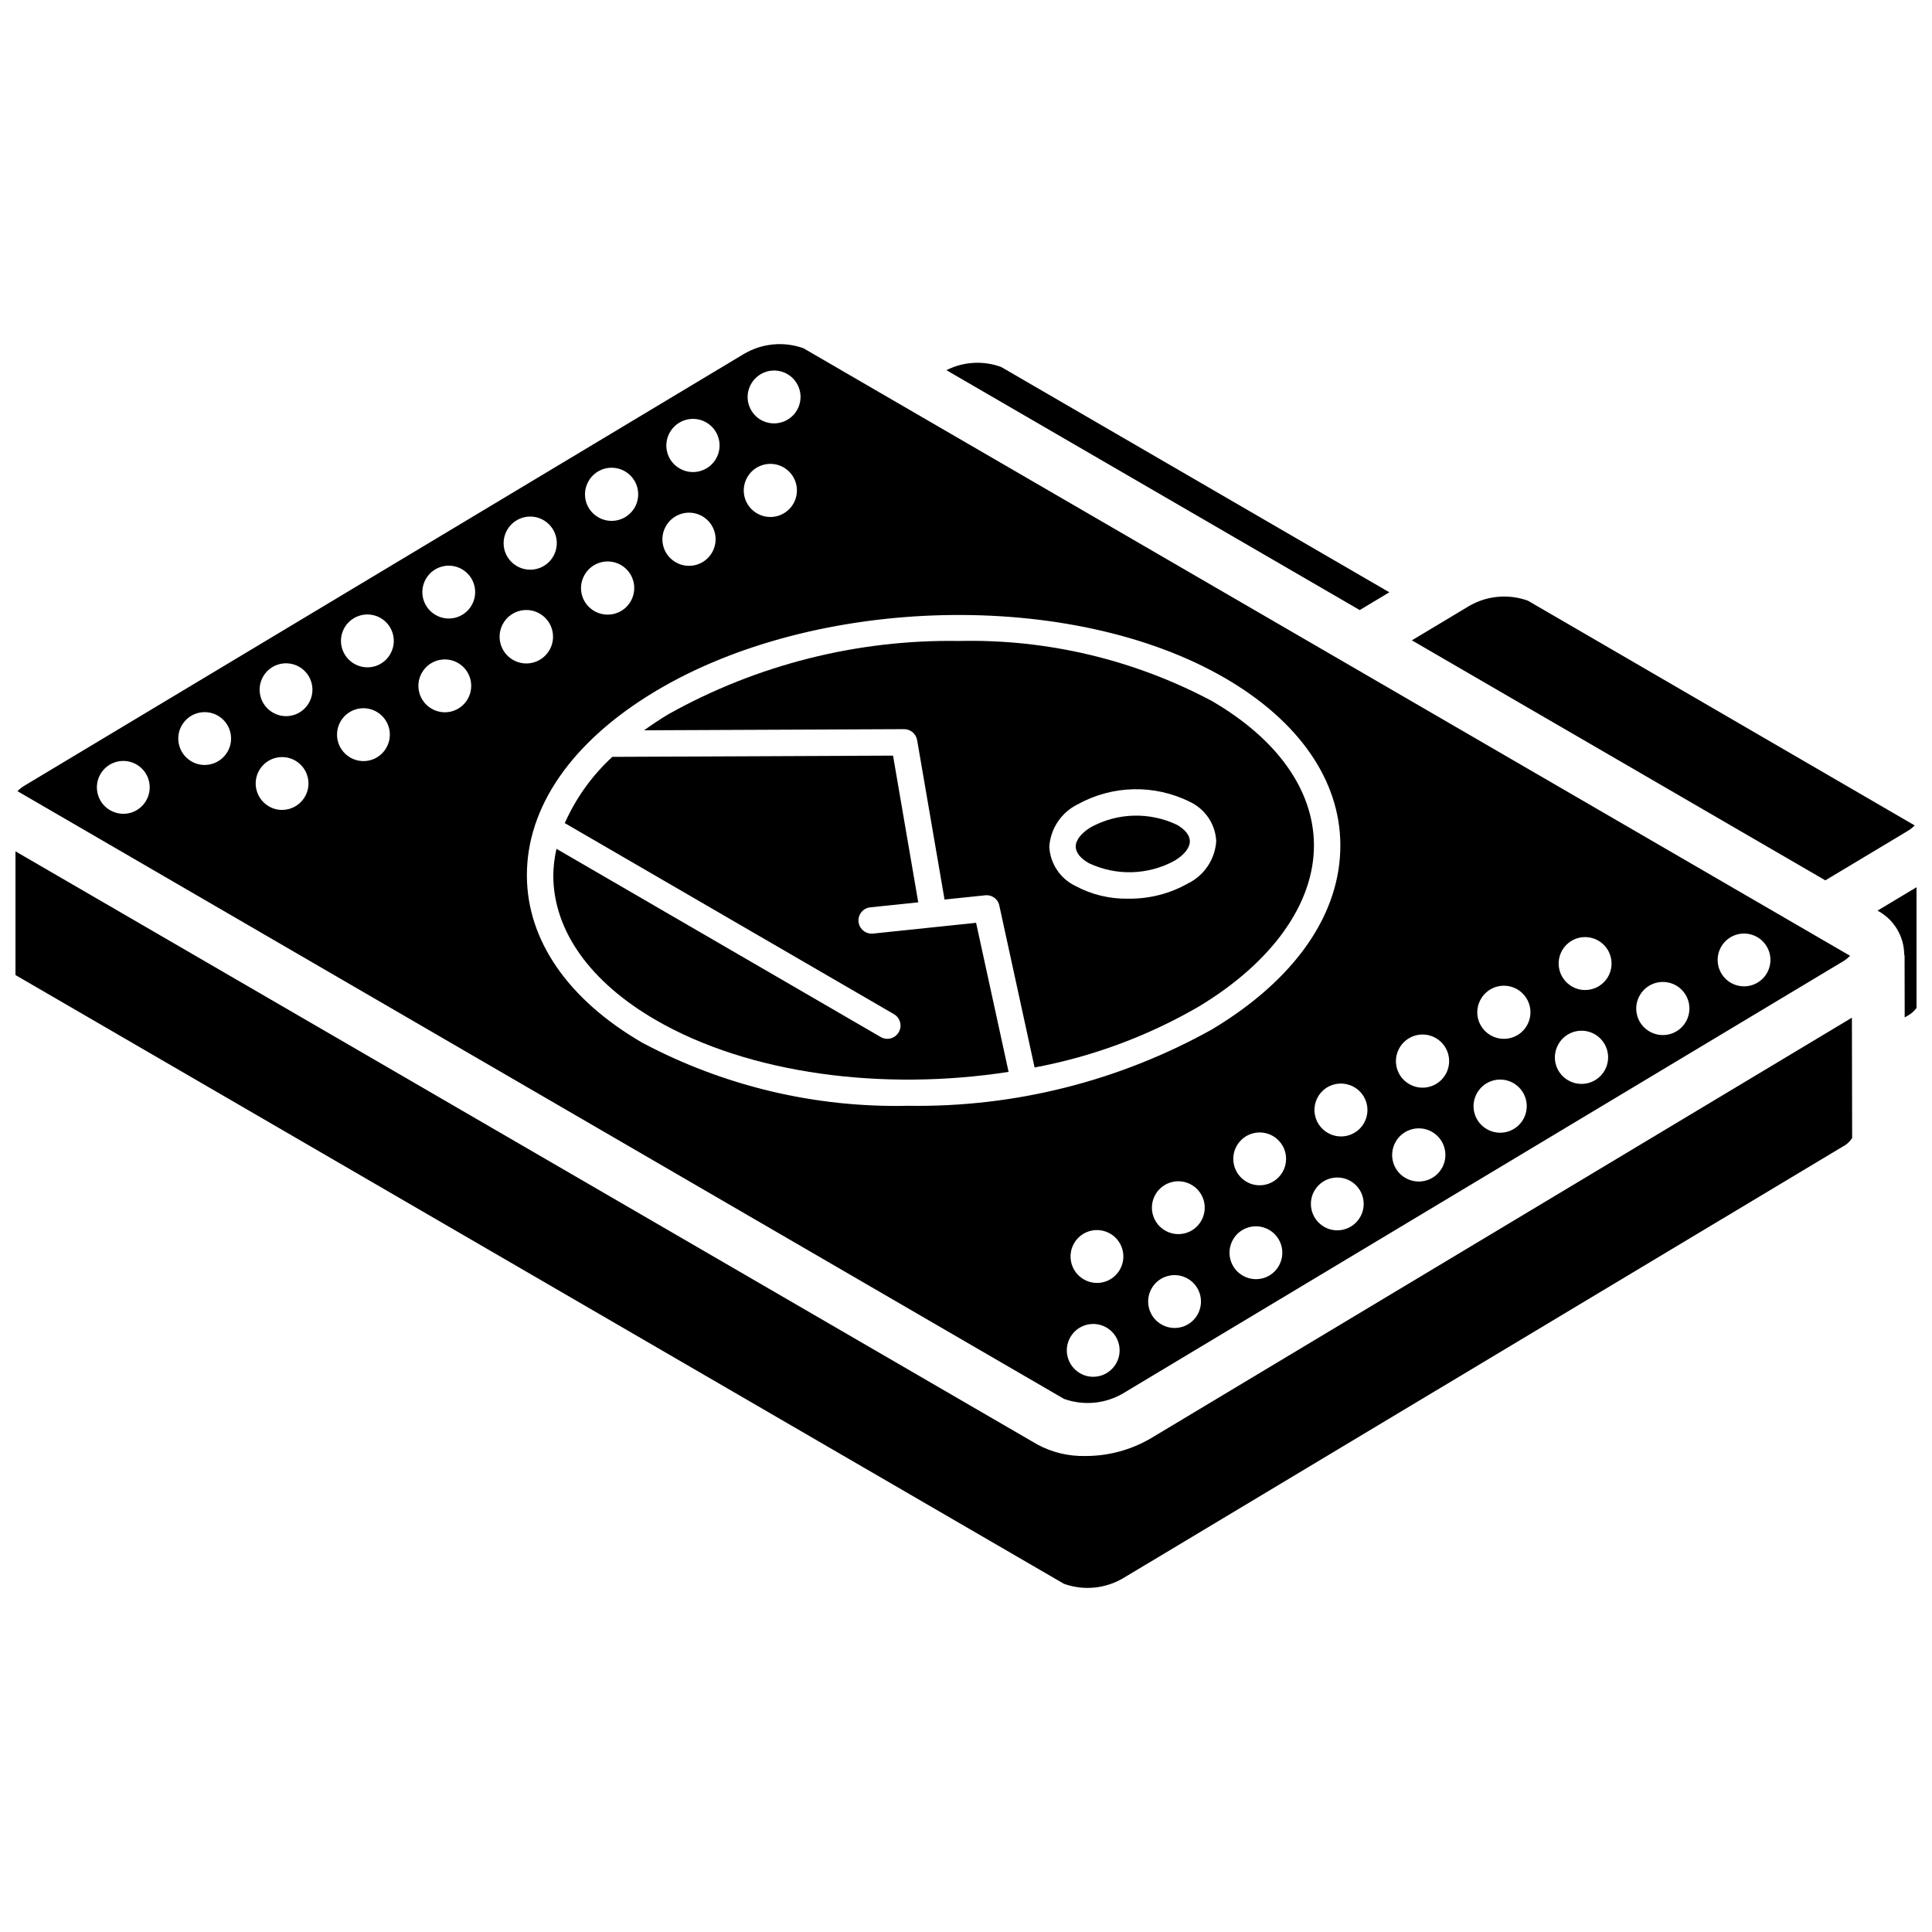 <?xml version="1.0" encoding="UTF-8"?>
<!-- Uploaded to: ICON Repo, www.iconrepo.com, Generator: ICON Repo Mixer Tools -->
<svg width="800px" height="800px" version="1.1" viewBox="144 144 512 512" xmlns="http://www.w3.org/2000/svg">
 <defs>
  <clipPath id="d">
   <path d="m148.09 369h486.91v196h-486.91z"/>
  </clipPath>
  <clipPath id="c">
   <path d="m641 379h10.902v35h-10.902z"/>
  </clipPath>
  <clipPath id="b">
   <path d="m518 302h133.9v76h-133.9z"/>
  </clipPath>
  <clipPath id="a">
   <path d="m148.09 235h486.91v281h-486.91z"/>
  </clipPath>
 </defs>
 <path d="m455.92 362.59c-7.25-3.453-15.711-3.234-22.77 0.594-2.602 1.559-4.086 3.449-4.07 5.188 0.004 1.531 1.215 3.066 3.402 4.34 7.246 3.461 15.715 3.234 22.766-0.602 2.606-1.559 4.09-3.453 4.074-5.188-0.008-1.523-1.215-3.07-3.402-4.332z"/>
 <path d="m507.85 303.56 4.332-2.598-102.86-59.707c-4.742-1.742-9.996-1.434-14.508 0.848l109.52 63.57z"/>
 <path d="m492.21 367.84c-0.109-14.484-9.727-28.008-27.09-38.09-20.613-10.957-43.695-16.426-67.035-15.887-26.875-0.414-53.387 6.266-76.859 19.359-2.309 1.383-4.473 2.832-6.543 4.316l68.902-0.305h0.016c1.703 0 3.156 1.227 3.449 2.902l7.266 42.254 10.742-1.121c1.781-0.223 3.43 0.973 3.777 2.731l9.344 42.891c15.285-2.852 29.973-8.297 43.422-16.094 19.559-11.742 30.719-27.398 30.609-42.957zm-33.363 10.27c-4.828 2.727-10.289 4.121-15.832 4.047-4.898 0.102-9.734-1.066-14.051-3.391-4.008-1.938-6.644-5.898-6.887-10.344 0.309-4.809 3.148-9.086 7.461-11.234h0.008c9.242-5.144 20.426-5.387 29.883-0.648 4.008 1.934 6.648 5.894 6.887 10.34-0.305 4.809-3.148 9.09-7.469 11.23z"/>
 <path d="m375.36 391.41c-1.914 0.184-3.625-1.203-3.84-3.117-0.098-0.922 0.176-1.848 0.758-2.566 0.586-0.723 1.434-1.18 2.359-1.273l12.707-1.328-6.68-38.879-74.391 0.328c-5.356 4.93-9.645 10.906-12.605 17.555l87.234 50.633c1.672 0.973 2.238 3.113 1.27 4.785s-3.109 2.242-4.781 1.27l-85.922-49.871c-0.543 2.371-0.828 4.797-0.844 7.231 0.105 14.488 9.719 28.012 27.082 38.09 24.914 14.465 60.52 18.918 93.578 13.789l-8.613-39.504z"/>
 <g clip-path="url(#d)">
  <path d="m448.88 525.23c-5.238 3.043-11.188 4.637-17.246 4.625-4.422 0.105-8.793-0.938-12.691-3.031l-270.84-157.21v32.762c0.082 0.059 0.168 0.121 0.297 0.195l277.55 161.15c5.199 1.867 10.961 1.316 15.719-1.496l190.59-114.32c1.055-0.52 1.945-1.32 2.578-2.309l-0.062-31.902z"/>
 </g>
 <g clip-path="url(#c)">
  <path d="m641.56 385.33 0.02 0.008c4.285 2.277 6.992 6.711 7.059 11.566 0.012 0.164 0.094 0.301 0.094 0.469l0.031 16.266 0.633-0.379c0.996-0.516 1.855-1.258 2.516-2.164v-31.977z"/>
 </g>
 <g clip-path="url(#b)">
  <path d="m627.73 377.3 21.664-12.996c0.742-0.422 1.418-0.945 2.016-1.559l-102.52-59.566c-5.195-1.863-10.949-1.316-15.703 1.496l-15.031 9.02 107.29 62.281z"/>
 </g>
 <g clip-path="url(#a)">
  <path d="m441.68 513.23 190.55-114.34c0.758-0.434 1.449-0.973 2.059-1.598l-277.38-161.01c-5.199-1.859-10.953-1.312-15.711 1.488l-190.55 114.34c-0.742 0.426-1.418 0.949-2.016 1.559l277.34 161.05c5.199 1.863 10.957 1.316 15.711-1.492zm-2.273-7.305c-1.316 1.844-3.438 2.938-5.699 2.938-1.449 0.004-2.863-0.449-4.039-1.297l-0.047-0.035c-3.133-2.258-3.84-6.625-1.586-9.758 2.254-3.133 6.617-3.848 9.754-1.598 3.137 2.246 3.859 6.609 1.617 9.75zm1.555-25.816c-0.816 1.664-2.269 2.93-4.023 3.519-1.758 0.59-3.68 0.453-5.336-0.375l-0.055-0.027c-3.445-1.742-4.832-5.945-3.094-9.395s5.938-4.84 9.391-3.106c3.449 1.73 4.848 5.93 3.117 9.383zm20.57 11.938c-0.82 1.664-2.269 2.93-4.027 3.519-1.758 0.59-3.676 0.457-5.336-0.375l-0.055-0.027c-3.445-1.742-4.828-5.945-3.094-9.395 1.738-3.449 5.941-4.84 9.391-3.106 3.453 1.73 4.848 5.93 3.121 9.383zm0.812-24.531c-0.91 1.617-2.43 2.801-4.219 3.293-1.789 0.488-3.699 0.246-5.305-0.676l-0.051-0.027c-3.344-1.93-4.492-6.203-2.566-9.547 1.926-3.348 6.195-4.504 9.543-2.582 3.352 1.918 4.512 6.188 2.598 9.539zm20.746 11.598c-0.82 1.66-2.269 2.93-4.027 3.519s-3.676 0.453-5.332-0.379l-0.055-0.027c-3.449-1.738-4.832-5.945-3.094-9.391 1.734-3.449 5.938-4.84 9.387-3.109 3.453 1.734 4.848 5.934 3.121 9.387zm0.43-23.938c-1.312 1.84-3.434 2.938-5.699 2.938-1.449 0.004-2.859-0.453-4.035-1.297l-0.051-0.035c-3.129-2.258-3.836-6.625-1.586-9.758 2.254-3.133 6.621-3.848 9.758-1.602 3.137 2.25 3.859 6.613 1.613 9.754zm20.57 11.938c-1.312 1.84-3.438 2.938-5.699 2.938-1.449 0.004-2.863-0.453-4.039-1.297l-0.047-0.035c-3.129-2.258-3.84-6.625-1.586-9.758 2.254-3.133 6.617-3.848 9.754-1.602 3.137 2.25 3.859 6.613 1.617 9.754zm98.371-74.641c3.266-2.055 7.582-1.078 9.641 2.184 2.062 3.262 1.094 7.578-2.164 9.645l-0.055 0.035c-3.273 2.035-7.578 1.035-9.625-2.234-2.043-3.269-1.059-7.574 2.203-9.629zm-23.777 15.094c1.496-2.422 4.305-3.707 7.117-3.25 2.809 0.457 5.07 2.562 5.723 5.336 0.652 2.773-0.434 5.664-2.746 7.328-2.312 1.66-5.398 1.766-7.82 0.262l-0.055-0.035c-1.574-0.98-2.691-2.551-3.106-4.359-0.418-1.809-0.098-3.707 0.887-5.281zm-20.324-12.293c1.93-2.699 5.484-3.676 8.523-2.344 3.035 1.332 4.723 4.609 4.047 7.859-0.68 3.246-3.539 5.57-6.856 5.574-1.449 0.004-2.863-0.449-4.039-1.297l-0.051-0.035c-1.508-1.078-2.527-2.711-2.832-4.543-0.305-1.828 0.129-3.707 1.207-5.215zm-1.562 25.816c1.258-2.559 3.934-4.109 6.781-3.922 2.848 0.184 5.301 2.07 6.215 4.773 0.914 2.703 0.109 5.691-2.039 7.566-2.152 1.875-5.219 2.269-7.773 1l-0.055-0.027c-1.66-0.832-2.922-2.285-3.512-4.047-0.586-1.762-0.449-3.684 0.383-5.344zm-20.242-12.523c1.496-2.426 4.305-3.707 7.117-3.25s5.07 2.562 5.723 5.336c0.652 2.769-0.43 5.664-2.746 7.324-2.312 1.664-5.398 1.766-7.816 0.266l-0.055-0.035c-1.574-0.984-2.691-2.555-3.109-4.359-0.418-1.809-0.098-3.711 0.887-5.281zm-1.133 25.117c1.398-2.484 4.156-3.879 6.988-3.535 2.828 0.344 5.172 2.363 5.934 5.109 0.762 2.75-0.211 5.684-2.461 7.438-2.25 1.75-5.332 1.973-7.812 0.562l-0.047-0.027c-1.609-0.922-2.789-2.441-3.277-4.234-0.492-1.789-0.246-3.699 0.676-5.312zm-20.57-11.938c1.398-2.484 4.16-3.879 6.988-3.535 2.832 0.344 5.172 2.363 5.934 5.109 0.762 2.75-0.211 5.684-2.457 7.438-2.25 1.75-5.336 1.973-7.812 0.562l-0.047-0.027c-1.613-0.922-2.793-2.445-3.281-4.234-0.488-1.789-0.246-3.703 0.676-5.312zm-1.184 25.215c1.262-2.559 3.938-4.109 6.785-3.922 2.848 0.184 5.301 2.07 6.215 4.773 0.914 2.703 0.109 5.691-2.039 7.566-2.152 1.875-5.219 2.269-7.773 1l-0.055-0.027c-1.66-0.832-2.926-2.285-3.512-4.047-0.586-1.762-0.449-3.684 0.379-5.344zm-11.176-15.066c3.461 1.711 4.883 5.91 3.168 9.375-1.711 3.465-5.91 4.883-9.375 3.172l-0.055-0.027c-2.242-1.113-3.723-3.344-3.875-5.844-0.152-2.5 1.043-4.894 3.137-6.269 2.09-1.379 4.762-1.535 7-0.406zm-156.48-188.96c3.445-1.73 7.644-0.348 9.387 3.098 1.738 3.441 0.363 7.644-3.074 9.395l-0.055 0.027c-2.238 1.129-4.906 0.973-7-0.406-2.09-1.379-3.289-3.769-3.133-6.269 0.152-2.5 1.629-4.731 3.875-5.844zm-3.848 27.332c1.496-2.422 4.305-3.703 7.117-3.246 2.812 0.453 5.07 2.562 5.723 5.336 0.652 2.769-0.434 5.664-2.746 7.324-2.312 1.664-5.398 1.766-7.82 0.266l-0.055-0.035c-1.57-0.984-2.691-2.555-3.106-4.363-0.418-1.805-0.098-3.707 0.887-5.281zm-20.844-11.32c1.258-2.562 3.938-4.109 6.785-3.926 2.848 0.188 5.301 2.074 6.215 4.777 0.914 2.699 0.109 5.688-2.043 7.562-2.148 1.879-5.219 2.273-7.769 1l-0.055-0.027c-1.664-0.828-2.926-2.285-3.512-4.043-0.586-1.762-0.449-3.684 0.379-5.344zm-0.859 24.504c1.398-2.484 4.156-3.879 6.988-3.535 2.828 0.344 5.172 2.363 5.934 5.109 0.762 2.75-0.211 5.684-2.461 7.438-2.25 1.75-5.332 1.973-7.809 0.562l-0.051-0.027c-1.609-0.922-2.789-2.445-3.277-4.234-0.488-1.789-0.246-3.703 0.676-5.312zm-20.516-11.91c1.398-2.484 4.16-3.883 6.988-3.535 2.832 0.344 5.176 2.363 5.934 5.109 0.762 2.746-0.207 5.684-2.457 7.434-2.25 1.754-5.336 1.977-7.812 0.566l-0.047-0.027c-1.613-0.922-2.793-2.445-3.281-4.234-0.488-1.793-0.242-3.703 0.676-5.312zm-1.234 25.188c1.258-2.562 3.938-4.109 6.781-3.922 2.848 0.184 5.301 2.07 6.215 4.773s0.109 5.688-2.039 7.566c-2.152 1.875-5.219 2.269-7.773 0.996l-0.055-0.027c-1.66-0.828-2.922-2.285-3.512-4.043-0.586-1.762-0.449-3.684 0.383-5.344zm-20.188-12.492c1.496-2.422 4.309-3.707 7.117-3.25 2.812 0.457 5.07 2.562 5.723 5.336 0.652 2.773-0.43 5.664-2.742 7.328-2.316 1.66-5.402 1.766-7.82 0.262l-0.055-0.035c-1.574-0.984-2.691-2.551-3.109-4.359-0.414-1.809-0.098-3.707 0.887-5.281zm-95.59 71.547c-0.82 1.66-2.269 2.93-4.027 3.519-1.758 0.59-3.68 0.453-5.336-0.379l-0.055-0.027c-3.445-1.738-4.828-5.945-3.094-9.391 1.738-3.449 5.938-4.84 9.391-3.109 3.449 1.734 4.848 5.934 3.121 9.387zm20.996-12c-1.312 1.84-3.434 2.938-5.695 2.938-1.449 0.004-2.863-0.453-4.039-1.297l-0.051-0.035c-3.129-2.258-3.836-6.625-1.582-9.758 2.25-3.133 6.617-3.848 9.754-1.602 3.137 2.25 3.859 6.613 1.613 9.754zm20.516 11.91c-1.312 1.844-3.438 2.938-5.699 2.938-1.449 0.004-2.863-0.449-4.039-1.297l-0.047-0.035c-3.129-2.258-3.84-6.625-1.586-9.758 2.254-3.133 6.617-3.848 9.754-1.602 3.137 2.25 3.859 6.613 1.617 9.754zm1.43-25.449c-0.914 1.617-2.434 2.801-4.219 3.293-1.789 0.492-3.699 0.25-5.309-0.676l-0.047-0.027c-3.344-1.93-4.492-6.199-2.57-9.547 1.926-3.348 6.195-4.5 9.547-2.582 3.348 1.918 4.512 6.188 2.598 9.539zm20.695 11.57c-0.82 1.664-2.269 2.93-4.027 3.519-1.754 0.59-3.676 0.453-5.332-0.375l-0.055-0.027c-3.445-1.742-4.832-5.945-3.094-9.395 1.734-3.449 5.938-4.84 9.387-3.106 3.453 1.73 4.848 5.93 3.121 9.383zm1.047-24.848c-0.82 1.664-2.269 2.93-4.027 3.519-1.758 0.59-3.676 0.457-5.336-0.375l-0.055-0.027c-3.445-1.742-4.828-5.945-3.094-9.395 1.738-3.445 5.941-4.836 9.391-3.106 3.449 1.73 4.848 5.93 3.121 9.383zm20.336 12.254c-0.91 1.617-2.43 2.801-4.219 3.293-1.789 0.488-3.699 0.246-5.309-0.676l-0.047-0.027c-3.344-1.93-4.492-6.203-2.566-9.547 1.926-3.348 6.195-4.504 9.543-2.582 3.352 1.918 4.512 6.188 2.598 9.539zm1.047-24.848c-0.914 1.617-2.43 2.801-4.219 3.293-1.789 0.492-3.699 0.25-5.309-0.676l-0.047-0.027c-3.344-1.93-4.492-6.199-2.566-9.547 1.922-3.348 6.195-4.5 9.543-2.582 3.348 1.918 4.512 6.188 2.598 9.539zm10.754 14.387-0.055-0.035c-3.301-2.082-4.293-6.445-2.215-9.754 2.074-3.305 6.438-4.309 9.746-2.238 3.312 2.07 4.324 6.426 2.262 9.742s-6.418 4.34-9.738 2.285zm34.441 101.56c-19.594-11.379-30.445-27.031-30.566-44.09-0.137-18.367 11.945-35.77 34.008-49.008 42.582-25.555 110.32-27.133 151-3.527 19.594 11.379 30.445 27.035 30.566 44.09 0.137 18.367-11.938 35.773-34.004 49.008-24.578 13.707-52.336 20.691-80.477 20.25-24.555 0.566-48.844-5.191-70.531-16.723z"/>
 </g>
</svg>